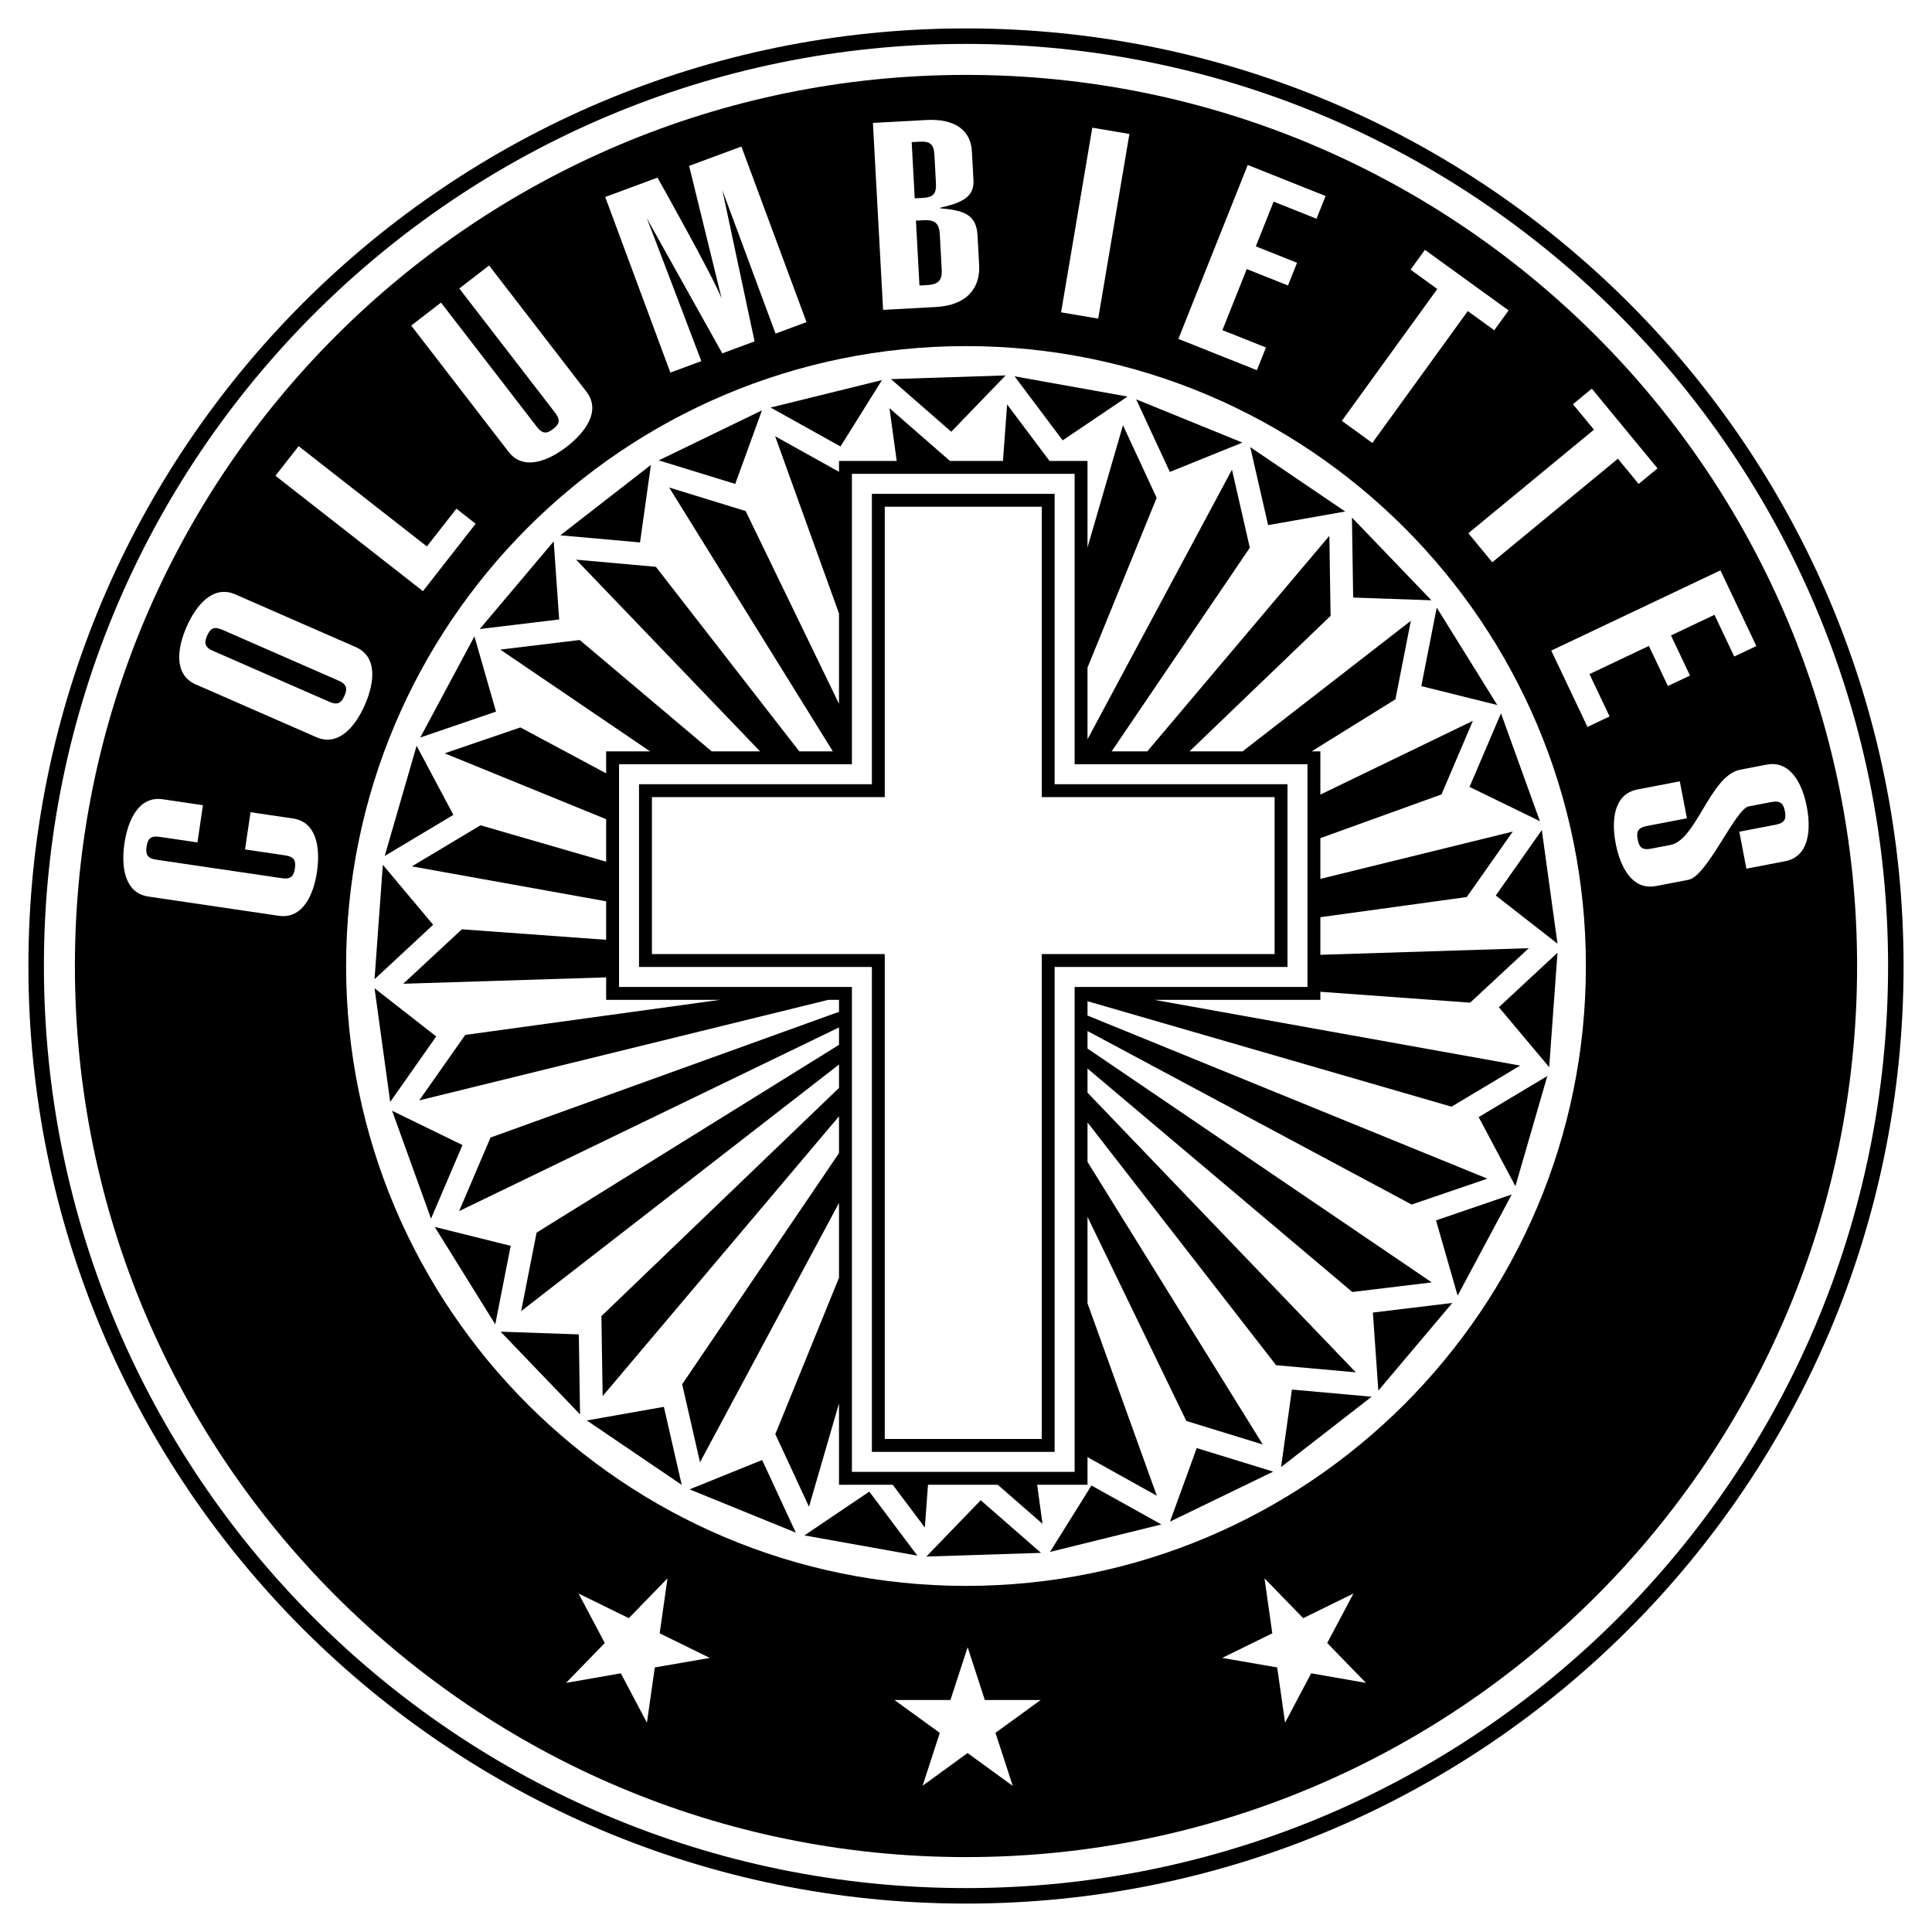 <?xml version="1.0" encoding="utf-8"?>
<!-- Generator: Adobe Illustrator 13.0.0, SVG Export Plug-In . SVG Version: 6.00 Build 14948)  -->
<!DOCTYPE svg PUBLIC "-//W3C//DTD SVG 1.0//EN" "http://www.w3.org/TR/2001/REC-SVG-20010904/DTD/svg10.dtd">
<svg version="1.0" id="Layer_1" xmlns="http://www.w3.org/2000/svg" xmlns:xlink="http://www.w3.org/1999/xlink" x="0px" y="0px"
	 width="192.756px" height="192.756px" viewBox="0 0 192.756 192.756" enable-background="new 0 0 192.756 192.756"
	 xml:space="preserve">
<g>
	<polygon fill-rule="evenodd" clip-rule="evenodd" fill="#FFFFFF" points="0,0 192.756,0 192.756,192.756 0,192.756 0,0 	"/>
	<path fill-rule="evenodd" clip-rule="evenodd" d="M96.378,189.922c51.662,0,93.543-41.883,93.543-93.544
		c0-51.662-41.881-93.543-93.543-93.543S2.834,44.716,2.834,96.378C2.834,148.039,44.716,189.922,96.378,189.922L96.378,189.922z"/>
	<path fill-rule="evenodd" clip-rule="evenodd" fill="#FFFFFF" d="M96.378,188.375c50.808,0,91.997-41.189,91.997-91.997
		c0-50.808-41.189-91.997-91.997-91.997S4.381,45.57,4.381,96.378C4.381,147.186,45.57,188.375,96.378,188.375L96.378,188.375z"/>
	<path fill-rule="evenodd" clip-rule="evenodd" d="M96.378,185.283c49.101,0,88.905-39.805,88.905-88.905
		c0-49.1-39.805-88.905-88.905-88.905c-49.1,0-88.905,39.805-88.905,88.905C7.473,145.479,47.278,185.283,96.378,185.283
		L96.378,185.283z"/>
	<path fill-rule="evenodd" clip-rule="evenodd" fill="#FFFFFF" d="M96.378,158.225c34.157,0,61.847-27.689,61.847-61.847
		c0-34.156-27.689-61.847-61.847-61.847c-34.157,0-61.847,27.691-61.847,61.847C34.531,130.535,62.221,158.225,96.378,158.225
		L96.378,158.225z"/>
	<path fill-rule="evenodd" clip-rule="evenodd" fill="#FFFFFF" d="M19.699,84.049l-3.764-0.555
		c-0.935-0.138-1.199,0.217-1.308,0.953c-0.114,0.771,0.037,1.187,0.972,1.325l12.512,1.845c0.934,0.138,1.199-0.217,1.312-0.988
		c0.109-0.736-0.042-1.152-0.977-1.29l-3.998-0.59l0.548-3.714l4.231,0.624c2.414,0.356,2.738,3.018,2.396,5.331
		c-0.336,2.278-1.415,4.732-3.829,4.376l-12.979-1.914c-2.414-0.356-2.737-3.018-2.401-5.295c0.342-2.313,1.42-4.768,3.834-4.412
		l3.998,0.59L19.699,84.049L19.699,84.049z"/>
	<path fill-rule="evenodd" clip-rule="evenodd" fill="#FFFFFF" d="M19.537,68.288c-2.236-0.979-1.848-3.631-0.925-5.74
		c0.938-2.142,2.624-4.226,4.859-3.248l12.02,5.259c2.235,0.978,1.848,3.631,0.91,5.772c-0.923,2.109-2.61,4.194-4.845,3.215
		L19.537,68.288L19.537,68.288z"/>
	<path fill-rule="evenodd" clip-rule="evenodd" d="M32.846,70.013c0.866,0.378,1.214,0.105,1.527-0.608
		c0.298-0.681,0.262-1.123-0.603-1.501l-11.587-5.07c-0.865-0.379-1.214-0.106-1.512,0.575c-0.312,0.714-0.276,1.155,0.589,1.534
		L32.846,70.013L32.846,70.013z"/>
	<polygon fill-rule="evenodd" clip-rule="evenodd" fill="#FFFFFF" points="42.198,58.979 27.481,47.469 29.794,44.512 
		42.589,54.518 45.535,50.751 47.457,52.254 42.198,58.979 	"/>
	<path fill-rule="evenodd" clip-rule="evenodd" fill="#FFFFFF" d="M48.797,26.488l9.71,12.591c1.49,1.933-0.125,4.073-1.977,5.501
		c-1.823,1.406-4.304,2.425-5.794,0.493l-9.71-12.592L44,30.188l9.566,12.404c0.577,0.748,1.014,0.677,1.631,0.201
		c0.589-0.455,0.77-0.859,0.192-1.607l-9.566-12.404L48.797,26.488L48.797,26.488z"/>
	<path fill-rule="evenodd" clip-rule="evenodd" fill="#FFFFFF" d="M72.062,35.254l-7.527-13.472
		c0.426,1.046,5.435,14.247,5.435,14.247l-3.089,1.145l-6.498-17.52l5.215-1.933c0,0,5.548,9.867,6.403,12.069l-3.248-13.239
		l5.215-1.933l6.497,17.52l-3.089,1.145l-5.302-14.297c0.285,1.378,3.209,15.072,3.209,15.072L72.062,35.254L72.062,35.254z"/>
	<path fill-rule="evenodd" clip-rule="evenodd" fill="#FFFFFF" d="M87.092,12.264l5.305-0.29c3.006-0.164,4.459,1.124,4.568,3.115
		l0.161,2.96c0.053,1.626-1.193,2.194-3.331,2.678l0.003,0.052c2.388,0.211,3.616,0.618,3.73,2.714l0.161,2.96
		c0.121,2.227-1.166,4.005-4.313,4.176l-5.27,0.287L87.092,12.264L87.092,12.264z"/>
	<path fill-rule="evenodd" clip-rule="evenodd" d="M91.262,19.788l0.849-0.046c0.956-0.052,1.327-0.388,1.269-1.462l-0.154-2.83
		c-0.059-1.074-0.465-1.367-1.419-1.315l-0.849,0.046L91.262,19.788L91.262,19.788z"/>
	<path fill-rule="evenodd" clip-rule="evenodd" d="M91.735,28.486l0.743-0.041c1.061-0.058,1.539-0.399,1.477-1.552l-0.193-3.537
		c-0.062-1.153-0.575-1.44-1.636-1.383l-0.743,0.041L91.735,28.486L91.735,28.486z"/>
	<polygon fill-rule="evenodd" clip-rule="evenodd" fill="#FFFFFF" points="105.865,31.162 108.978,12.739 112.681,13.364 
		109.568,31.787 105.865,31.162 	"/>
	<polygon fill-rule="evenodd" clip-rule="evenodd" fill="#FFFFFF" points="117.568,33.813 124.487,16.459 132.253,19.556 
		131.35,21.823 127.071,20.117 125.293,24.578 129.406,26.217 128.503,28.484 124.39,26.844 121.96,32.938 126.304,34.669 
		125.4,36.936 117.568,33.813 	"/>
	<polygon fill-rule="evenodd" clip-rule="evenodd" fill="#FFFFFF" points="150.513,30.972 149.082,32.949 146.441,31.037 
		136.916,44.193 133.874,41.99 143.4,28.834 140.731,26.902 142.163,24.926 150.513,30.972 	"/>
	<polygon fill-rule="evenodd" clip-rule="evenodd" fill="#FFFFFF" points="165.372,46.729 163.489,48.282 161.417,45.767 
		148.886,56.098 146.497,53.201 159.028,42.87 156.934,40.327 158.816,38.775 165.372,46.729 	"/>
	<polygon fill-rule="evenodd" clip-rule="evenodd" fill="#FFFFFF" points="154.77,64.909 171.648,56.903 175.231,64.456 
		173.026,65.501 171.053,61.341 166.715,63.398 168.612,67.399 166.407,68.445 164.51,64.444 158.583,67.255 160.588,71.48 
		158.383,72.526 154.77,64.909 	"/>
	<path fill-rule="evenodd" clip-rule="evenodd" fill="#FFFFFF" d="M164.308,82.409c-0.928,0.178-1.061,0.601-0.913,1.366
		c0.14,0.73,0.42,1.074,1.347,0.895l1.933-0.372c2.577-0.496,3.959-6.929,6.948-7.504l2.628-0.505
		c2.396-0.46,3.58,1.945,4.015,4.206c0.44,2.295,0.232,4.968-2.163,5.429l-3.865,0.743l-0.708-3.687l3.633-0.699
		c0.927-0.178,1.06-0.601,0.92-1.331c-0.147-0.765-0.427-1.108-1.354-0.93l-2.268,0.436c-1.313,0.253-4.14,6.963-5.994,7.32
		l-3.247,0.625c-2.396,0.46-3.58-1.945-4.021-4.241c-0.435-2.261-0.227-4.934,2.17-5.394l4.226-0.813l0.708,3.687L164.308,82.409
		L164.308,82.409z"/>
	<polygon fill-rule="evenodd" clip-rule="evenodd" fill="#FFFFFF" points="89.241,169.611 94.825,169.611 96.542,164.344 
		98.258,169.611 103.827,169.611 99.319,172.883 101.043,178.18 96.534,174.902 92.048,178.164 93.764,172.891 89.241,169.611 	"/>
	<polygon fill-rule="evenodd" clip-rule="evenodd" fill="#FFFFFF" points="57.721,158.986 62.735,161.445 66.596,157.473 
		65.817,162.957 70.818,165.41 65.329,166.361 64.544,171.875 61.94,166.947 56.475,167.902 60.339,163.922 57.721,158.986 	"/>
	<polygon fill-rule="evenodd" clip-rule="evenodd" fill="#FFFFFF" points="135.035,158.986 130.021,161.445 126.16,157.473 
		126.938,162.957 121.938,165.41 127.427,166.361 128.211,171.875 130.815,166.947 136.281,167.902 132.417,163.922 
		135.035,158.986 	"/>
	<polygon fill-rule="evenodd" clip-rule="evenodd" points="47.862,62.759 55.243,54.012 55.789,61.802 47.862,62.759 	"/>
	<polygon fill-rule="evenodd" clip-rule="evenodd" points="41.933,73.581 47.333,63.491 49.487,70.997 41.933,73.581 	"/>
	<polygon fill-rule="evenodd" clip-rule="evenodd" points="38.382,85.399 41.566,74.407 45.234,81.301 38.382,85.399 	"/>
	<polygon fill-rule="evenodd" clip-rule="evenodd" points="37.367,97.697 38.196,86.283 43.217,92.264 37.367,97.697 	"/>
	<polygon fill-rule="evenodd" clip-rule="evenodd" points="38.931,109.938 37.369,98.6 43.523,103.406 38.931,109.938 	"/>
	<polygon fill-rule="evenodd" clip-rule="evenodd" points="43.005,121.586 39.12,110.82 46.14,114.242 43.005,121.586 	"/>
	<polygon fill-rule="evenodd" clip-rule="evenodd" points="49.412,132.131 43.374,122.41 50.952,124.297 49.412,132.131 	"/>
	<polygon fill-rule="evenodd" clip-rule="evenodd" points="57.872,141.115 49.944,132.861 57.749,133.133 57.872,141.115 	"/>
	<polygon fill-rule="evenodd" clip-rule="evenodd" points="68.015,148.145 58.545,141.719 66.235,140.361 68.015,148.145 	"/>
	<polygon fill-rule="evenodd" clip-rule="evenodd" points="79.398,152.91 68.799,148.594 76.039,145.666 79.398,152.91 	"/>
	<polygon fill-rule="evenodd" clip-rule="evenodd" points="91.523,155.205 80.258,153.188 86.731,148.818 91.523,155.205 	"/>
	<polygon fill-rule="evenodd" clip-rule="evenodd" points="103.86,154.93 92.422,155.297 97.845,149.68 103.86,154.93 	"/>
	<polygon fill-rule="evenodd" clip-rule="evenodd" points="115.87,152.094 104.759,154.834 108.895,148.209 115.87,152.094 	"/>
	<polygon fill-rule="evenodd" clip-rule="evenodd" points="127.028,146.824 116.729,151.812 119.398,144.475 127.028,146.824 	"/>
	<polygon fill-rule="evenodd" clip-rule="evenodd" points="136.848,139.35 127.811,146.371 128.896,138.637 136.848,139.35 	"/>
	<polygon fill-rule="evenodd" clip-rule="evenodd" points="144.897,129.996 137.518,138.742 136.971,130.953 144.897,129.996 	"/>
	<polygon fill-rule="evenodd" clip-rule="evenodd" points="150.827,119.172 145.428,129.264 143.272,121.758 150.827,119.172 	"/>
	<polygon fill-rule="evenodd" clip-rule="evenodd" points="154.377,107.354 151.193,118.346 147.524,111.453 154.377,107.354 	"/>
	<polygon fill-rule="evenodd" clip-rule="evenodd" points="155.392,95.055 154.563,106.471 149.541,100.488 155.392,95.055 	"/>
	<polygon fill-rule="evenodd" clip-rule="evenodd" points="153.827,82.814 155.39,94.151 149.234,89.346 153.827,82.814 	"/>
	<polygon fill-rule="evenodd" clip-rule="evenodd" points="149.752,71.166 153.638,81.931 146.617,78.51 149.752,71.166 	"/>
	<polygon fill-rule="evenodd" clip-rule="evenodd" points="143.344,60.62 149.383,70.341 141.805,68.455 143.344,60.62 	"/>
	<polygon fill-rule="evenodd" clip-rule="evenodd" points="134.883,51.636 142.811,59.89 135.006,59.62 134.883,51.636 	"/>
	<polygon fill-rule="evenodd" clip-rule="evenodd" points="124.738,44.608 134.21,51.033 126.52,52.391 124.738,44.608 	"/>
	<polygon fill-rule="evenodd" clip-rule="evenodd" points="113.355,39.842 123.955,44.158 116.715,47.085 113.355,39.842 	"/>
	<polygon fill-rule="evenodd" clip-rule="evenodd" points="101.229,37.548 112.495,39.565 106.022,43.935 101.229,37.548 	"/>
	<polygon fill-rule="evenodd" clip-rule="evenodd" points="88.892,37.825 100.33,37.456 94.908,43.075 88.892,37.825 	"/>
	<polygon fill-rule="evenodd" clip-rule="evenodd" points="76.882,40.661 87.994,37.921 83.857,44.545 76.882,40.661 	"/>
	<polygon fill-rule="evenodd" clip-rule="evenodd" points="65.723,45.932 76.022,40.941 73.354,48.281 65.723,45.932 	"/>
	<polygon fill-rule="evenodd" clip-rule="evenodd" points="55.904,53.408 64.941,46.385 63.857,54.119 55.904,53.408 	"/>
	<polygon fill-rule="evenodd" clip-rule="evenodd" points="144.818,110.414 151.67,106.314 115.165,99.754 131.733,99.754 
		131.733,98.949 146.678,100.035 152.527,94.602 131.733,95.26 131.733,91.509 146.339,89.498 150.932,82.966 131.733,87.686 
		131.733,83.62 143.817,79.26 146.951,71.917 131.733,79.277 131.733,74.962 130.862,74.962 139.222,69.771 140.761,61.937 
		123.976,74.962 118.678,74.962 132.753,61.444 132.63,53.461 114.468,74.962 110.909,74.962 124.695,54.645 122.914,46.861 
		108.501,73.756 108.501,66.609 115.399,49.669 112.039,42.426 108.501,54.615 108.501,45.989 104.713,45.989 100.479,40.349 
		100.066,45.989 94.757,45.989 94.756,45.97 88.741,40.72 89.464,45.989 83.708,45.989 83.708,47.073 77.335,43.524 83.708,61.213 
		83.708,70.22 74.394,50.988 66.762,48.639 83.092,74.962 79.74,74.962 65.437,56.551 57.483,55.839 75.831,74.962 71.002,74.962 
		57.839,63.852 49.913,64.809 64.856,74.962 60.476,74.962 60.476,77.157 51.918,72.576 44.364,75.159 60.476,81.732 60.476,85.973 
		47.941,82.339 41.089,86.438 60.476,89.923 60.476,93.765 46.081,92.717 40.23,98.15 60.476,97.512 60.476,99.754 71.849,99.754 
		46.418,103.254 41.826,109.785 82.641,99.754 83.708,99.754 83.708,100.949 48.94,113.492 45.805,120.834 83.708,102.506 
		83.708,104.244 53.535,122.98 51.995,130.814 83.708,106.209 83.708,108.543 60.002,131.309 60.125,139.291 83.708,111.375 
		83.708,115.047 68.06,138.107 69.84,145.891 83.708,120.016 83.708,127.482 77.354,143.084 80.714,150.326 83.708,140.014 
		83.708,148.133 89.068,148.133 92.273,152.404 92.586,148.133 99.543,148.133 104.012,152.033 103.477,148.133 108.501,148.133 
		108.501,145.379 115.417,149.23 108.501,130.031 108.501,121.412 118.359,141.768 125.989,144.117 108.501,115.922 
		108.501,111.984 127.316,136.205 135.269,136.918 108.501,109.016 108.501,106.607 134.92,128.902 142.848,127.945 
		108.501,104.613 108.501,102.867 140.841,120.178 148.396,117.594 108.501,101.322 108.501,99.891 144.818,110.414 	"/>
	<polygon fill-rule="evenodd" clip-rule="evenodd" fill="#FFFFFF" points="107.215,146.848 84.995,146.848 84.995,98.469 
		61.762,98.469 61.762,76.248 84.995,76.248 84.995,47.275 107.215,47.275 107.215,76.248 130.447,76.248 130.447,98.469 
		107.215,98.469 107.215,146.848 	"/>
	<polygon fill-rule="evenodd" clip-rule="evenodd" points="128.454,96.474 128.454,78.242 105.221,78.242 105.221,49.269 
		86.989,49.269 86.989,78.242 63.755,78.242 63.755,96.474 86.989,96.474 86.989,144.854 105.221,144.854 105.221,96.474 
		128.454,96.474 	"/>
	<polygon fill-rule="evenodd" clip-rule="evenodd" fill="#FFFFFF" points="103.935,143.566 88.274,143.566 88.274,95.188 
		65.042,95.188 65.042,79.528 88.274,79.528 88.274,50.556 103.935,50.556 103.935,79.528 127.167,79.528 127.167,95.188 
		103.935,95.188 103.935,143.566 	"/>
</g>
</svg>
